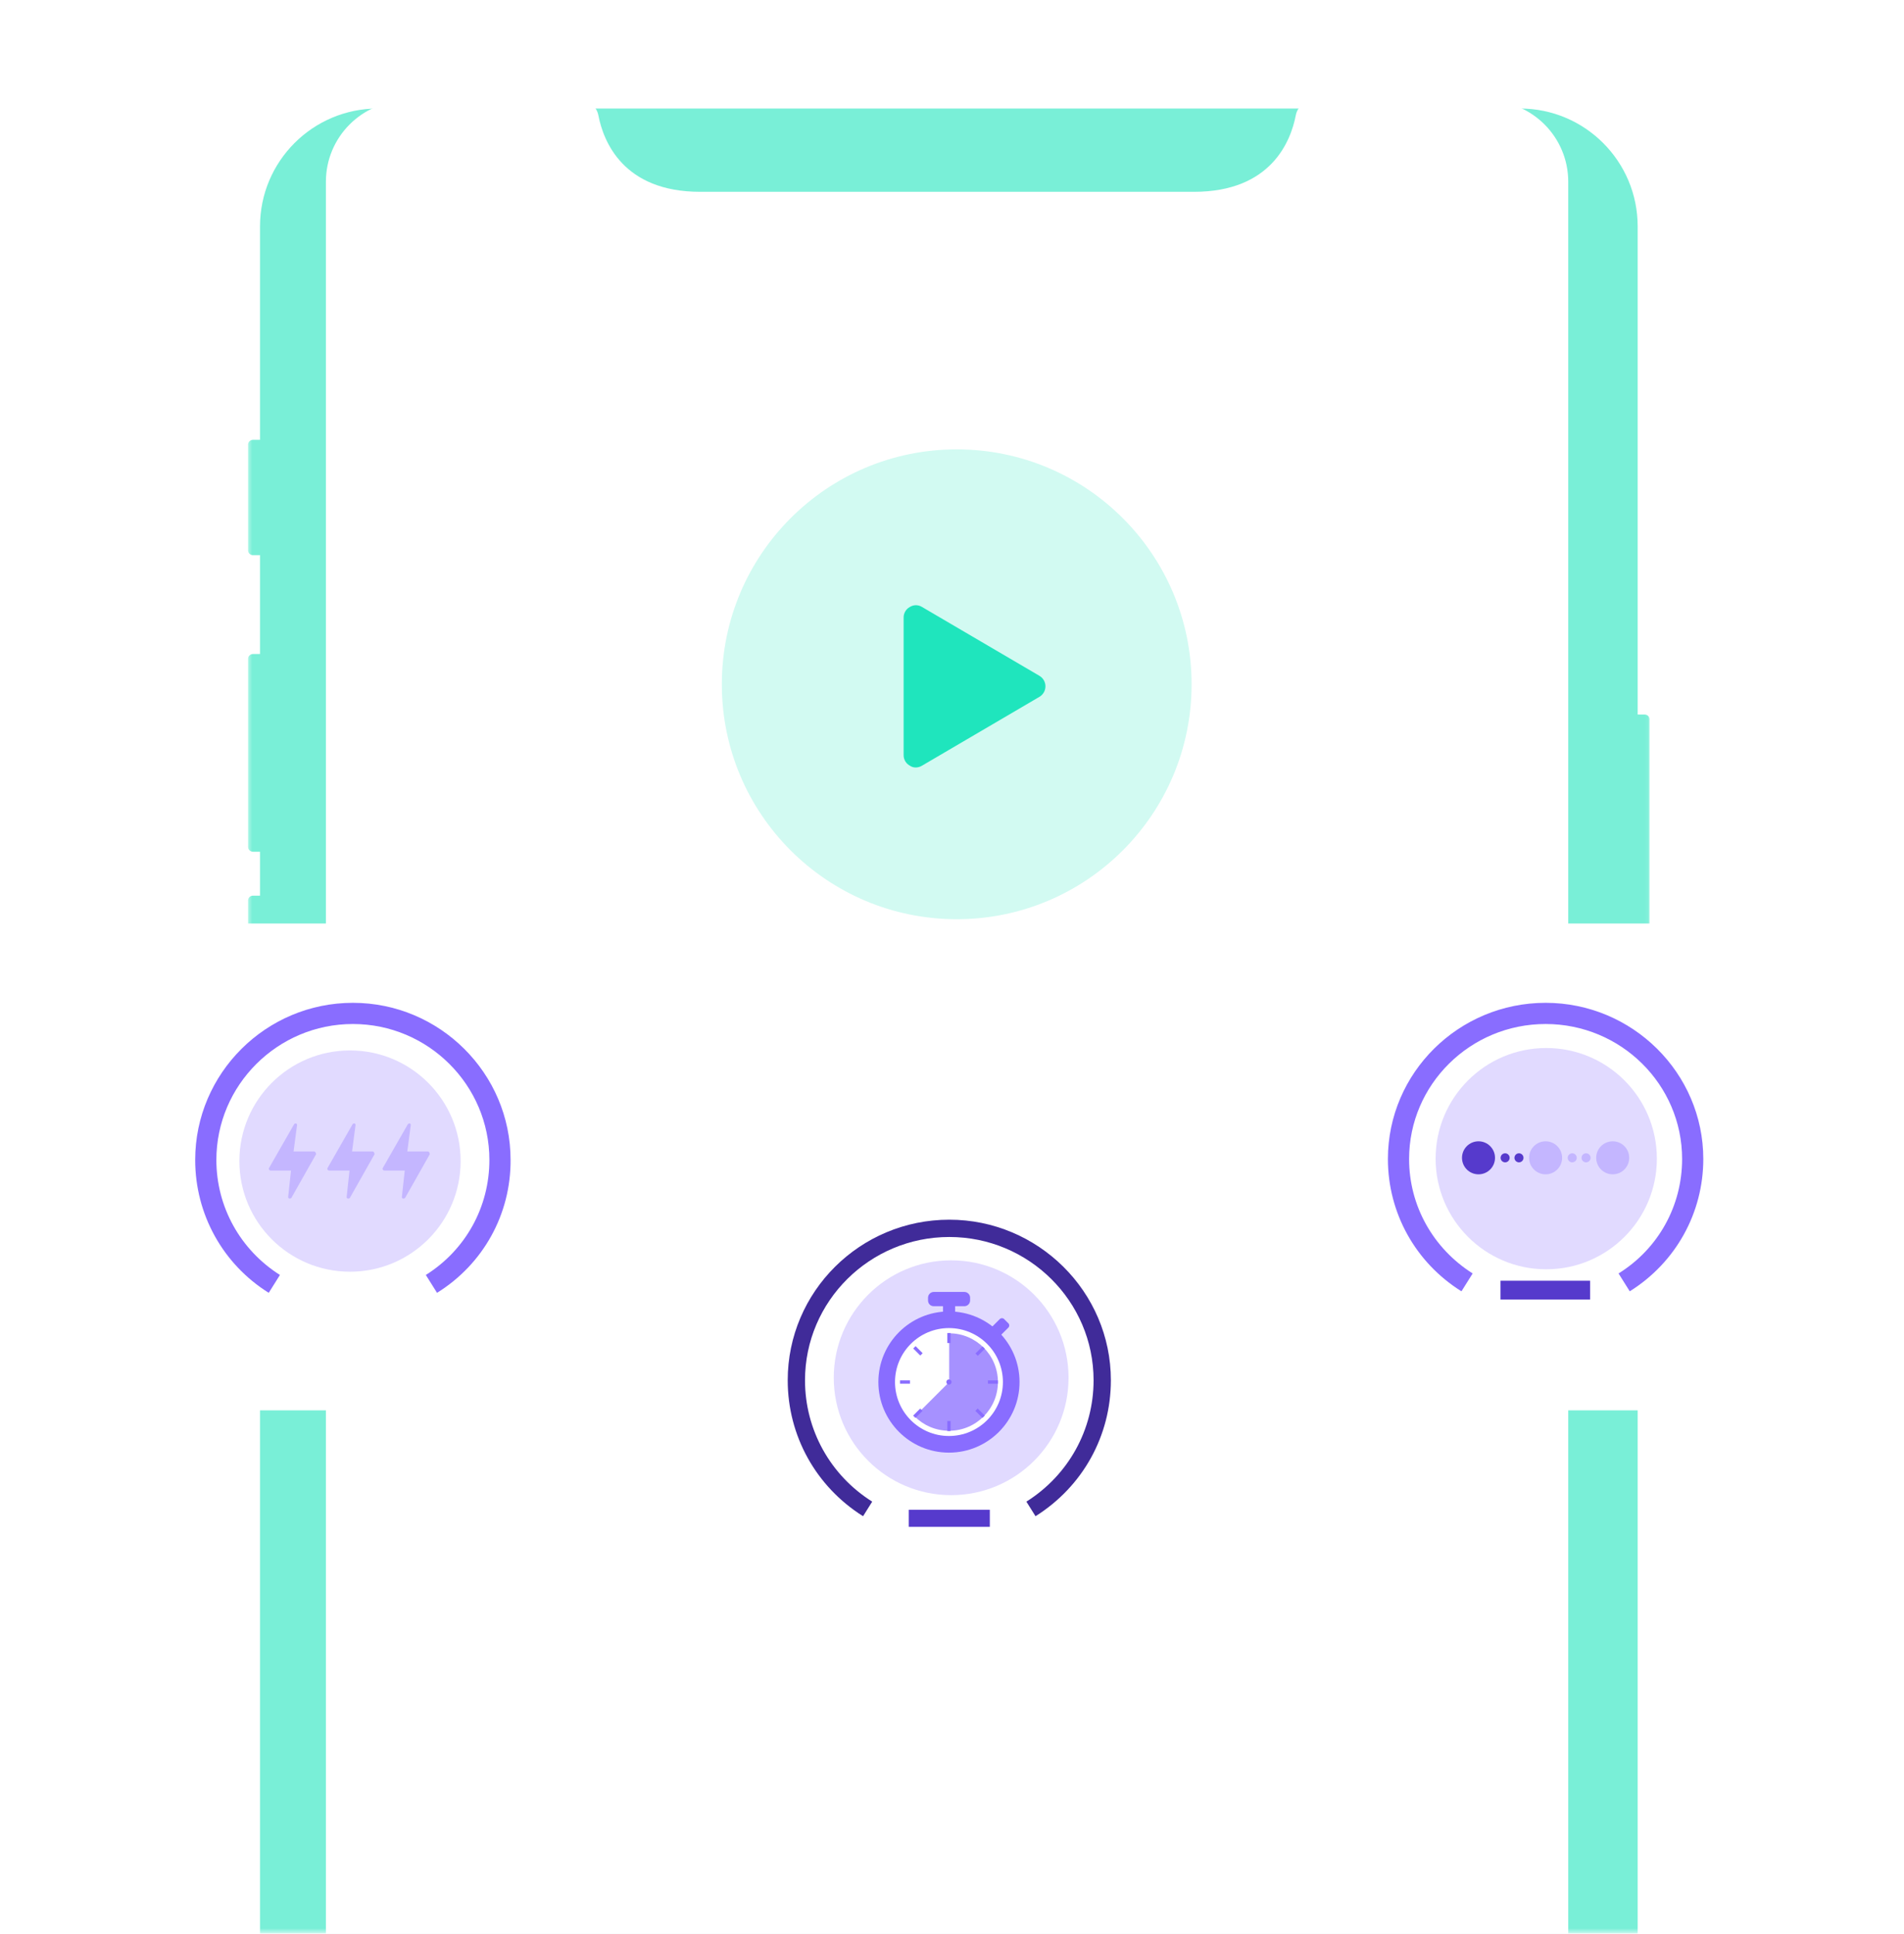 <svg width="517" height="525" viewBox="0 0 517 525" fill="none" xmlns="http://www.w3.org/2000/svg">
<path d="M106.936 348.363H82.609V353.459H106.936V348.363Z" fill="#563ACC"/>
<path d="M87.736 312.578C87.65 312.405 87.477 312.319 87.39 312.319H81.769L82.72 305.14C82.72 304.881 82.547 304.708 82.374 304.708C82.201 304.708 82.028 304.794 81.942 304.881L75.109 316.816C75.022 316.989 75.022 317.249 75.282 317.422C75.368 317.422 75.455 317.508 75.541 317.508H81.077L80.298 324.687C80.298 324.946 80.471 325.119 80.731 325.119C80.904 325.119 81.077 325.032 81.163 324.946L87.909 313.011C87.823 312.924 87.823 312.751 87.736 312.578Z" fill="#563ACC"/>
<path d="M102.266 312.578C102.18 312.405 102.007 312.318 101.92 312.318H96.299L97.25 305.14C97.25 304.88 97.077 304.707 96.904 304.707C96.731 304.707 96.558 304.794 96.472 304.88L89.639 316.816C89.552 316.989 89.552 317.248 89.812 317.421C89.898 317.421 89.985 317.508 90.071 317.508H95.607L94.828 324.686C94.828 324.946 95.001 325.119 95.261 325.119C95.434 325.119 95.607 325.032 95.693 324.946L102.439 313.01C102.353 312.924 102.353 312.751 102.266 312.578Z" fill="#563ACC"/>
<mask id="mask0" mask-type="alpha" maskUnits="userSpaceOnUse" x="67" y="0" width="381" height="525">
<rect x="67.35" y="0.782" width="380.585" height="523.813" fill="#C4C4C4"/>
</mask>
<g mask="url(#mask0)">
<g filter="url(#filter0_d)">
<path fill-rule="evenodd" clip-rule="evenodd" d="M70.603 41.458C70.603 23.785 84.93 9.458 102.603 9.458H412.682C430.355 9.458 444.682 23.785 444.682 41.458V173.998H446.606C447.34 173.998 447.935 174.594 447.935 175.328V251.965C447.935 252.699 447.34 253.295 446.606 253.295H444.682V685.179C444.682 702.852 430.355 717.179 412.682 717.179H102.603C84.93 717.179 70.603 702.852 70.603 685.179V276.84H68.68C67.946 276.84 67.351 276.244 67.351 275.51V224.493C67.351 223.759 67.946 223.163 68.68 223.163H70.603V211.237H68.68C67.946 211.237 67.351 210.641 67.351 209.907V158.89C67.351 158.156 67.946 157.56 68.68 157.56H70.603V130.721H68.68C67.946 130.721 67.351 130.126 67.351 129.391V100.739C67.351 100.005 67.946 99.41 68.68 99.41H70.603V41.458Z" fill="#79EFD7"/>
</g>
<path fill-rule="evenodd" clip-rule="evenodd" d="M88.494 49.339C88.494 37.189 98.344 27.339 110.494 27.339H158.028C160.231 27.339 162.056 29.13 162.473 31.293C163.818 38.28 169.134 52.077 190.128 52.077C205.265 52.077 309.06 52.077 324.197 52.077C345.191 52.077 350.507 38.28 351.852 31.293C352.269 29.13 354.094 27.339 356.297 27.339H403.831C415.981 27.339 425.831 37.189 425.831 49.339V679.275C425.831 691.425 415.981 701.275 403.831 701.275H110.494C98.344 701.275 88.494 691.425 88.494 679.275V49.339Z" fill="white"/>
</g>
<g filter="url(#filter1_d)">
<path d="M259.779 245.558C295.003 245.558 323.558 217.003 323.558 181.779C323.558 146.555 295.003 118 259.779 118C224.555 118 196 146.555 196 181.779C196 217.003 224.555 245.558 259.779 245.558Z" fill="#D2FAF2"/>
<path d="M282.181 179.445L250.362 160.79C249.867 160.477 249.293 160.311 248.707 160.311C248.122 160.311 247.548 160.477 247.053 160.79C246.535 161.072 246.105 161.49 245.807 161.998C245.509 162.507 245.356 163.087 245.364 163.676V200.986C245.356 201.576 245.509 202.156 245.807 202.665C246.105 203.173 246.535 203.591 247.053 203.873C247.527 204.203 248.094 204.376 248.672 204.365C249.269 204.353 249.852 204.183 250.362 203.873L282.181 185.218C282.694 184.93 283.121 184.511 283.418 184.004C283.715 183.497 283.872 182.919 283.872 182.331C283.872 181.743 283.715 181.166 283.418 180.659C283.121 180.152 282.694 179.733 282.181 179.445Z" fill="#1FE5BD"/>
</g>
<g filter="url(#filter2_d)">
<rect x="354.335" y="246.726" width="132.168" height="132.168" rx="13.09" fill="white"/>
</g>
<circle cx="419.855" cy="314.564" r="30.038" fill="#E1DAFF"/>
<path d="M396.835 350.582C384.343 342.774 376.864 329.295 376.864 314.666C376.864 291.243 396.096 272.258 419.683 272.258C443.27 272.258 462.502 291.326 462.502 314.666C462.502 329.295 455.023 342.774 442.531 350.582L439.49 345.733C450.338 338.993 456.749 327.323 456.749 314.666C456.749 294.449 440.147 278.011 419.683 278.011C399.219 278.011 382.617 294.449 382.617 314.666C382.617 327.323 389.11 338.911 399.876 345.733L396.835 350.582Z" fill="#896DFF"/>
<path d="M431.764 347.705H407.437V352.801H431.764V347.705Z" fill="#563ACC"/>
<path d="M401.464 318.82C403.94 318.82 405.947 316.814 405.947 314.338C405.947 311.863 403.94 309.856 401.464 309.856C398.989 309.856 396.982 311.863 396.982 314.338C396.982 316.814 398.989 318.82 401.464 318.82Z" fill="#563ACC"/>
<path d="M408.694 315.568C409.373 315.568 409.923 315.017 409.923 314.339C409.923 313.66 409.373 313.109 408.694 313.109C408.015 313.109 407.465 313.66 407.465 314.339C407.465 315.017 408.015 315.568 408.694 315.568Z" fill="#563ACC"/>
<path d="M412.454 315.567C413.132 315.567 413.683 315.017 413.683 314.338C413.683 313.659 413.132 313.109 412.454 313.109C411.775 313.109 411.224 313.659 411.224 314.338C411.224 315.017 411.775 315.567 412.454 315.567Z" fill="#563ACC"/>
<path d="M426.913 315.568C427.591 315.568 428.142 315.017 428.142 314.339C428.142 313.66 427.591 313.109 426.913 313.109C426.234 313.109 425.684 313.66 425.684 314.339C425.684 315.017 426.234 315.568 426.913 315.568Z" fill="#C4B6FF"/>
<path d="M430.672 315.567C431.351 315.567 431.901 315.017 431.901 314.338C431.901 313.659 431.351 313.109 430.672 313.109C429.993 313.109 429.443 313.659 429.443 314.338C429.443 315.017 429.993 315.567 430.672 315.567Z" fill="#C4B6FF"/>
<path d="M419.683 318.821C422.158 318.821 424.165 316.814 424.165 314.338C424.165 311.863 422.158 309.856 419.683 309.856C417.207 309.856 415.2 311.863 415.2 314.338C415.2 316.814 417.207 318.821 419.683 318.821Z" fill="#C4B6FF"/>
<path d="M437.902 318.821C440.377 318.821 442.384 316.814 442.384 314.338C442.384 311.863 440.377 309.856 437.902 309.856C435.426 309.856 433.419 311.863 433.419 314.338C433.419 316.814 435.426 318.821 437.902 318.821Z" fill="#C4B6FF"/>
<g filter="url(#filter3_d)">
<rect x="30" y="246.726" width="132.168" height="132.168" rx="13.09" fill="white"/>
</g>
<circle cx="95.038" cy="315.221" r="30.038" fill="#E1DAFF"/>
<path d="M118.667 350.993L115.626 346.144C126.474 339.322 132.885 327.652 132.885 314.913C132.885 294.613 116.283 278.011 95.819 278.011C75.355 278.011 58.753 294.613 58.753 314.913C58.753 327.652 65.246 339.322 76.012 346.144L72.971 350.993C60.479 343.185 53 329.624 53 314.913C53 291.408 72.231 272.258 95.819 272.258C119.406 272.258 138.638 291.408 138.638 314.913C138.72 329.624 131.241 343.185 118.667 350.993Z" fill="#896DFF"/>
<path d="M116.562 312.87C116.475 312.697 116.302 312.611 116.216 312.611H110.594L111.546 305.432C111.546 305.173 111.373 305 111.2 305C111.027 305 110.854 305.086 110.767 305.173L103.935 317.108C103.848 317.281 103.848 317.541 104.108 317.714C104.194 317.714 104.281 317.8 104.367 317.8H109.902L109.124 324.979C109.124 325.238 109.297 325.411 109.556 325.411C109.729 325.411 109.902 325.325 109.989 325.238L116.735 313.303C116.648 313.216 116.648 313.043 116.562 312.87Z" fill="#C4B6FF"/>
<path d="M101.562 312.87C101.475 312.697 101.302 312.611 101.216 312.611H95.594L96.546 305.432C96.546 305.173 96.373 305 96.2 305C96.027 305 95.854 305.086 95.767 305.173L88.935 317.108C88.848 317.281 88.848 317.541 89.108 317.714C89.194 317.714 89.281 317.8 89.367 317.8H94.902L94.124 324.979C94.124 325.238 94.297 325.411 94.556 325.411C94.729 325.411 94.902 325.325 94.989 325.238L101.735 313.303C101.648 313.216 101.648 313.043 101.562 312.87Z" fill="#C4B6FF"/>
<path d="M85.679 312.87C85.593 312.697 85.419 312.611 85.333 312.611H79.711L80.663 305.432C80.663 305.173 80.49 305 80.317 305C80.144 305 79.971 305.086 79.884 305.173L73.052 317.108C72.965 317.281 72.965 317.541 73.225 317.714C73.311 317.714 73.398 317.8 73.484 317.8H79.019L78.241 324.979C78.241 325.238 78.414 325.411 78.674 325.411C78.846 325.411 79.019 325.325 79.106 325.238L85.852 313.303C85.766 313.216 85.766 313.043 85.679 312.87Z" fill="#C4B6FF"/>
<g filter="url(#filter4_d)">
<rect x="192" y="307.106" width="132.168" height="132.168" rx="13.09" fill="white"/>
</g>
<circle cx="258.27" cy="374.045" r="31.875" fill="#E1DAFF"/>
<path d="M281.178 411.64L278.696 407.682C290.101 400.504 296.943 388.16 296.943 374.743C296.943 353.275 279.367 335.833 257.765 335.833C236.164 335.833 218.587 353.275 218.587 374.743C218.587 388.16 225.43 400.504 236.834 407.682L234.352 411.64C221.539 403.59 213.891 389.77 213.891 374.743C213.891 350.659 233.547 331.137 257.765 331.137C281.916 331.137 301.639 350.726 301.639 374.743C301.639 389.837 293.992 403.59 281.178 411.64Z" fill="#402B99"/>
<path d="M268.767 409.896H246.763V414.525H268.767V409.896Z" fill="#563ACC"/>
<path d="M257.673 394.378C268.259 394.378 276.84 385.797 276.84 375.211C276.84 364.626 268.259 356.044 257.673 356.044C247.087 356.044 238.506 364.626 238.506 375.211C238.506 385.797 247.087 394.378 257.673 394.378Z" fill="#896DFF"/>
<path d="M257.673 389.861C265.764 389.861 272.323 383.302 272.323 375.211C272.323 367.121 265.764 360.562 257.673 360.562C249.582 360.562 243.024 367.121 243.024 375.211C243.024 383.302 249.582 389.861 257.673 389.861Z" fill="white"/>
<path fill-rule="evenodd" clip-rule="evenodd" d="M248.38 384.569C250.768 386.957 254.059 388.441 257.738 388.441C265.03 388.441 270.967 382.504 270.967 375.211C270.967 367.918 265.03 361.981 257.738 361.981V375.211L248.38 384.569Z" fill="#A691FF"/>
<path d="M257.673 375.921C258.065 375.921 258.383 375.604 258.383 375.212C258.383 374.82 258.065 374.502 257.673 374.502C257.281 374.502 256.963 374.82 256.963 375.212C256.963 375.604 257.281 375.921 257.673 375.921Z" fill="#896DFF"/>
<path d="M259.351 352.043H256.06V357.464H259.351V352.043Z" fill="#896DFF"/>
<path d="M258.124 361.917H257.221V364.627H258.124V361.917Z" fill="#896DFF"/>
<path d="M258.124 385.795H257.221V388.505H258.124V385.795Z" fill="#896DFF"/>
<path d="M248.61 365.466L247.971 366.104L249.888 368.021L250.527 367.382L248.61 365.466Z" fill="#896DFF"/>
<path d="M265.482 382.396L264.844 383.035L266.76 384.951L267.399 384.313L265.482 382.396Z" fill="#896DFF"/>
<path d="M247.089 374.759H244.379V375.663H247.089V374.759Z" fill="#896DFF"/>
<path d="M270.968 374.759H268.257V375.663H270.968V374.759Z" fill="#896DFF"/>
<path d="M249.86 382.411L247.943 384.328L248.582 384.967L250.499 383.05L249.86 382.411Z" fill="#896DFF"/>
<path d="M266.789 365.54L264.873 367.457L265.512 368.096L267.428 366.179L266.789 365.54Z" fill="#896DFF"/>
<path fill-rule="evenodd" clip-rule="evenodd" d="M270.58 363.659L268.257 361.336L271.484 358.109C271.806 357.786 272.323 357.786 272.645 358.109L273.807 359.271C274.13 359.593 274.13 360.11 273.807 360.432L270.58 363.659Z" fill="#896DFF"/>
<path fill-rule="evenodd" clip-rule="evenodd" d="M251.994 353.075V352.301C251.994 351.462 252.704 350.752 253.543 350.752H261.868C262.707 350.752 263.417 351.462 263.417 352.301V353.075C263.417 353.914 262.707 354.624 261.868 354.624H253.543C252.639 354.624 251.994 353.914 251.994 353.075Z" fill="#896DFF"/>
<defs>
<filter id="filter0_d" x="36.351" y="-1.542" width="442.585" height="769.721" filterUnits="userSpaceOnUse" color-interpolation-filters="sRGB">
<feFlood flood-opacity="0" result="BackgroundImageFix"/>
<feColorMatrix in="SourceAlpha" type="matrix" values="0 0 0 0 0 0 0 0 0 0 0 0 0 0 0 0 0 0 127 0"/>
<feOffset dy="20"/>
<feGaussianBlur stdDeviation="15.5"/>
<feColorMatrix type="matrix" values="0 0 0 0 0 0 0 0 0 0 0 0 0 0 0 0 0 0 0.03 0"/>
<feBlend mode="normal" in2="BackgroundImageFix" result="effect1_dropShadow"/>
<feBlend mode="normal" in="SourceGraphic" in2="effect1_dropShadow" result="shape"/>
</filter>
<filter id="filter1_d" x="166" y="92" width="187.558" height="187.558" filterUnits="userSpaceOnUse" color-interpolation-filters="sRGB">
<feFlood flood-opacity="0" result="BackgroundImageFix"/>
<feColorMatrix in="SourceAlpha" type="matrix" values="0 0 0 0 0 0 0 0 0 0 0 0 0 0 0 0 0 0 127 0"/>
<feOffset dy="4"/>
<feGaussianBlur stdDeviation="15"/>
<feColorMatrix type="matrix" values="0 0 0 0 0.678 0 0 0 0 0.71 0 0 0 0 0.741 0 0 0 0.75 0"/>
<feBlend mode="normal" in2="BackgroundImageFix" result="effect1_dropShadow"/>
<feBlend mode="normal" in="SourceGraphic" in2="effect1_dropShadow" result="shape"/>
</filter>
<filter id="filter2_d" x="324.335" y="220.726" width="192.168" height="192.168" filterUnits="userSpaceOnUse" color-interpolation-filters="sRGB">
<feFlood flood-opacity="0" result="BackgroundImageFix"/>
<feColorMatrix in="SourceAlpha" type="matrix" values="0 0 0 0 0 0 0 0 0 0 0 0 0 0 0 0 0 0 127 0"/>
<feOffset dy="4"/>
<feGaussianBlur stdDeviation="15"/>
<feColorMatrix type="matrix" values="0 0 0 0 0.678 0 0 0 0 0.71 0 0 0 0 0.741 0 0 0 1 0"/>
<feBlend mode="normal" in2="BackgroundImageFix" result="effect1_dropShadow"/>
<feBlend mode="normal" in="SourceGraphic" in2="effect1_dropShadow" result="shape"/>
</filter>
<filter id="filter3_d" x="0" y="220.726" width="192.168" height="192.168" filterUnits="userSpaceOnUse" color-interpolation-filters="sRGB">
<feFlood flood-opacity="0" result="BackgroundImageFix"/>
<feColorMatrix in="SourceAlpha" type="matrix" values="0 0 0 0 0 0 0 0 0 0 0 0 0 0 0 0 0 0 127 0"/>
<feOffset dy="4"/>
<feGaussianBlur stdDeviation="15"/>
<feColorMatrix type="matrix" values="0 0 0 0 0.678 0 0 0 0 0.71 0 0 0 0 0.741 0 0 0 1 0"/>
<feBlend mode="normal" in2="BackgroundImageFix" result="effect1_dropShadow"/>
<feBlend mode="normal" in="SourceGraphic" in2="effect1_dropShadow" result="shape"/>
</filter>
<filter id="filter4_d" x="162" y="281.106" width="192.168" height="192.168" filterUnits="userSpaceOnUse" color-interpolation-filters="sRGB">
<feFlood flood-opacity="0" result="BackgroundImageFix"/>
<feColorMatrix in="SourceAlpha" type="matrix" values="0 0 0 0 0 0 0 0 0 0 0 0 0 0 0 0 0 0 127 0"/>
<feOffset dy="4"/>
<feGaussianBlur stdDeviation="15"/>
<feColorMatrix type="matrix" values="0 0 0 0 0.678 0 0 0 0 0.71 0 0 0 0 0.741 0 0 0 1 0"/>
<feBlend mode="normal" in2="BackgroundImageFix" result="effect1_dropShadow"/>
<feBlend mode="normal" in="SourceGraphic" in2="effect1_dropShadow" result="shape"/>
</filter>
</defs>
</svg>
